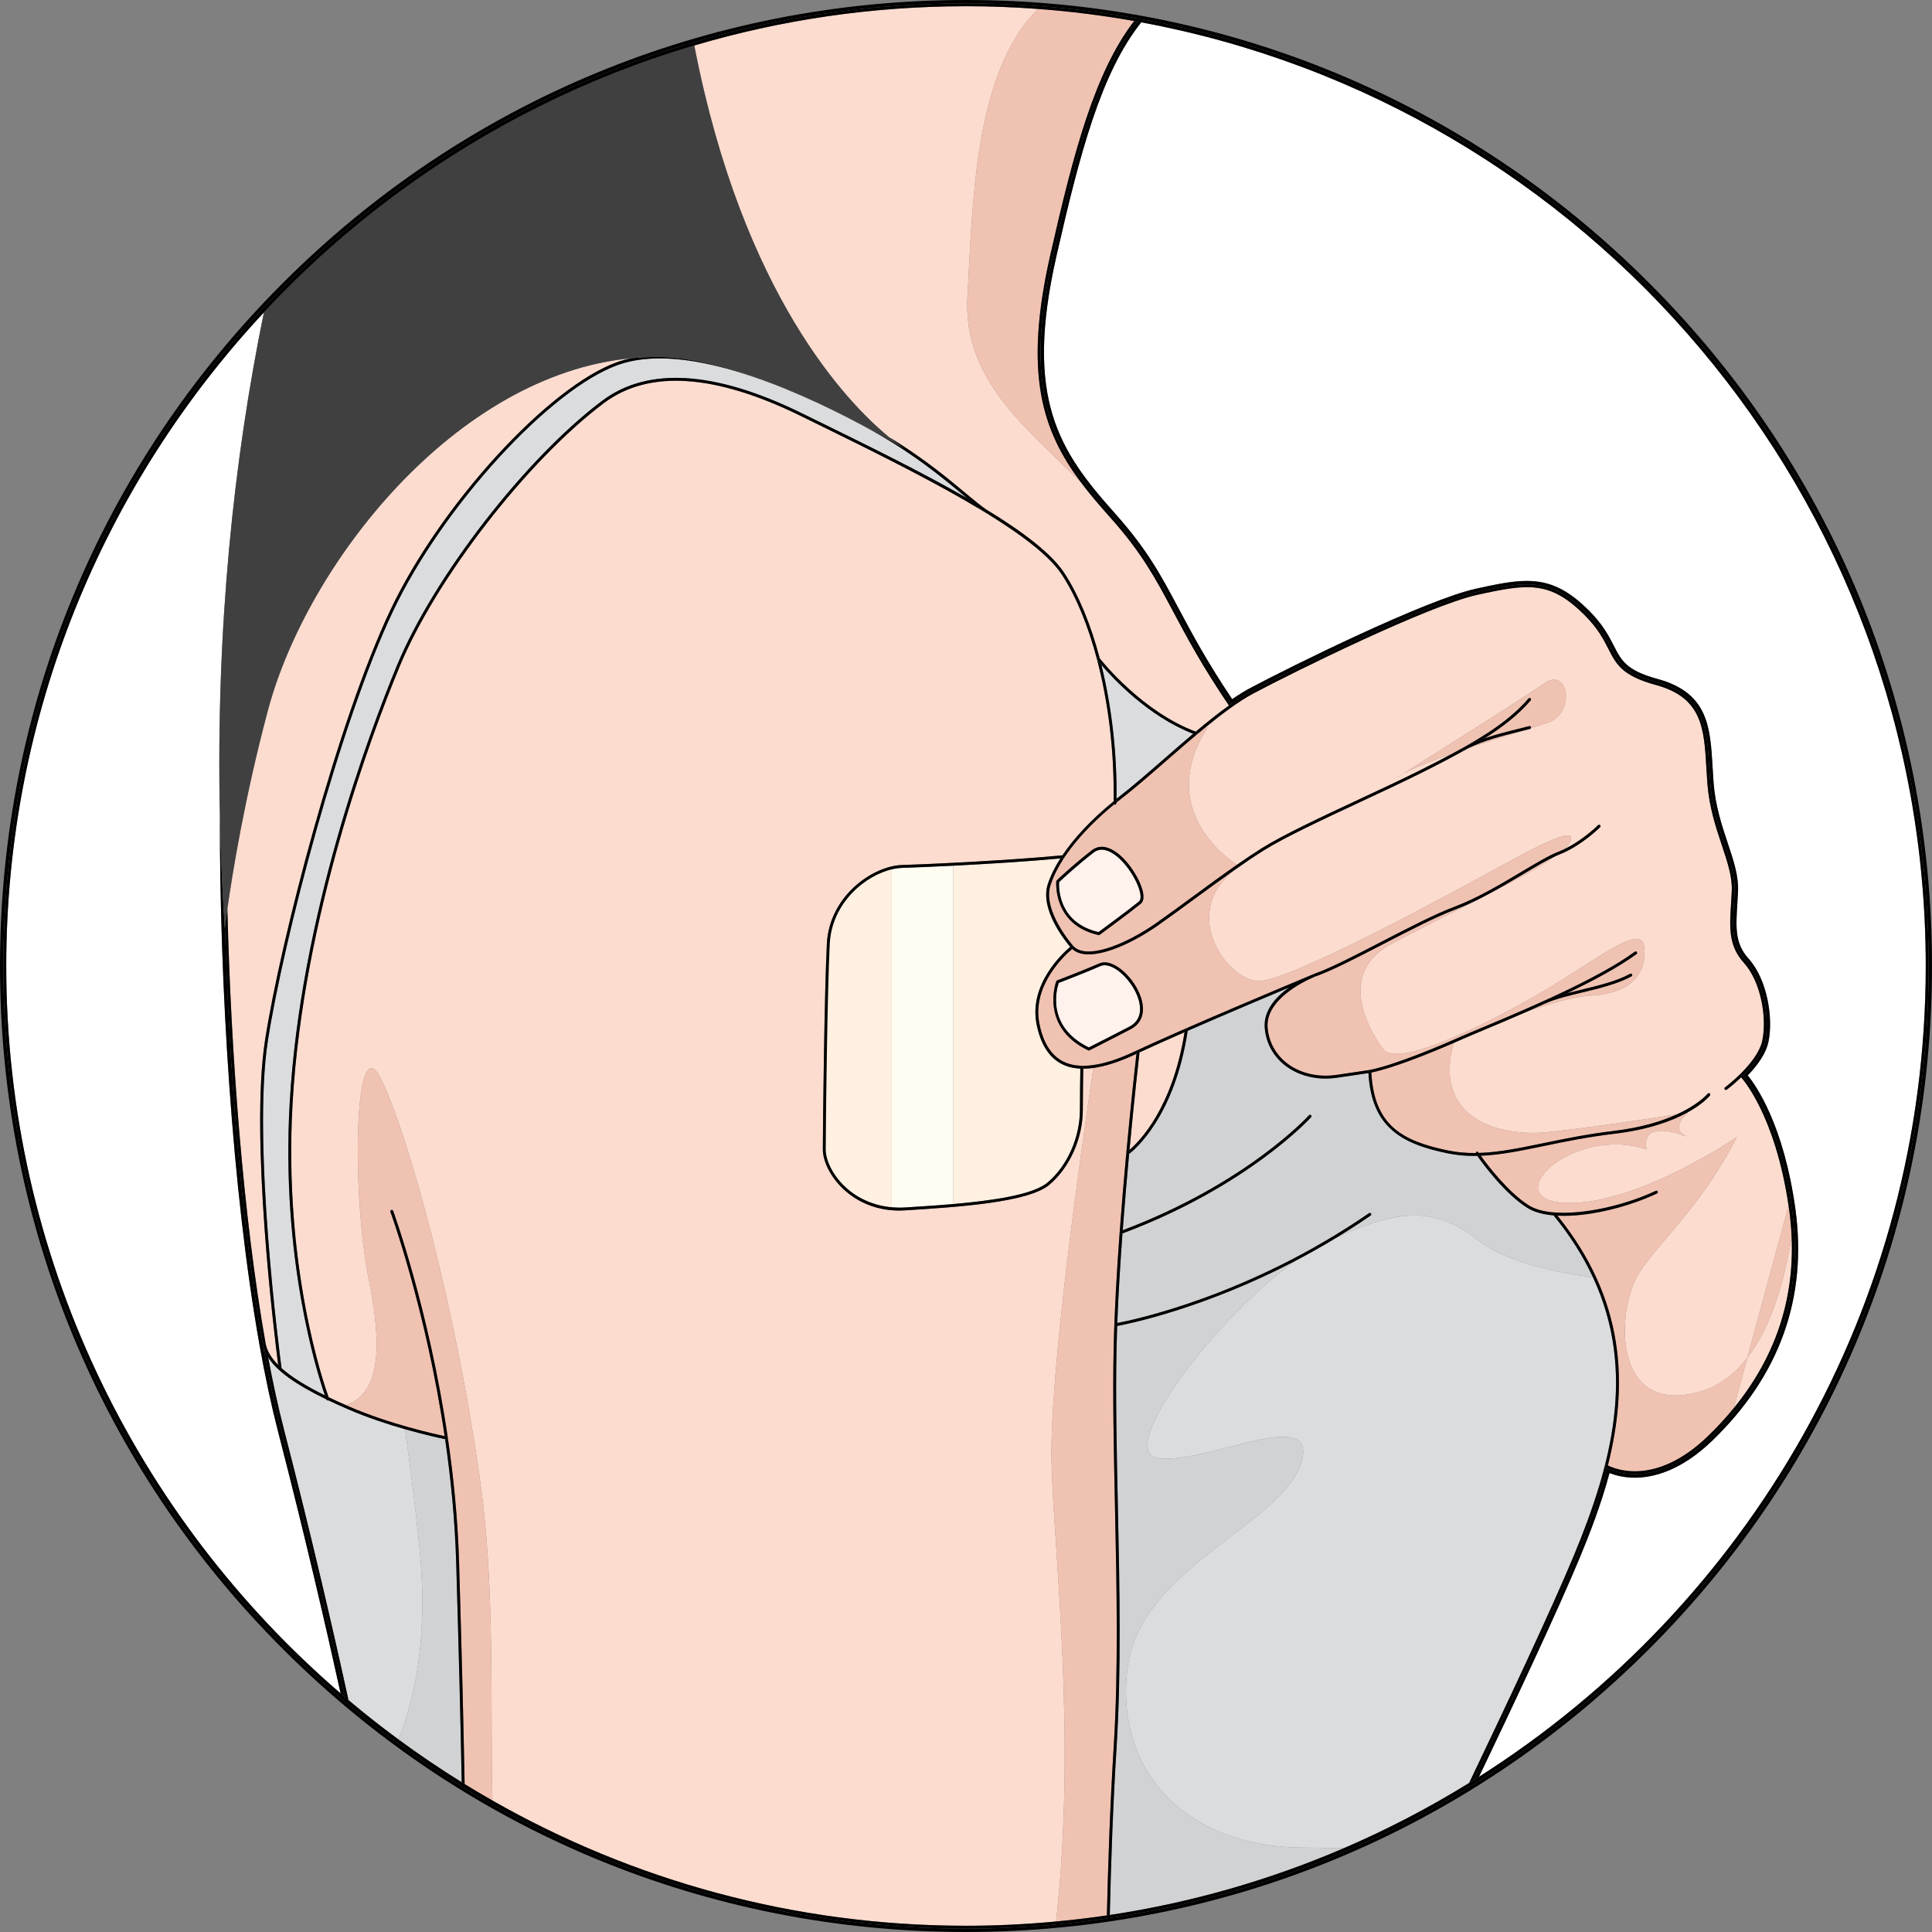<?xml version="1.0" encoding="utf-8"?>
<!-- Generator: Adobe Illustrator 16.0.0, SVG Export Plug-In . SVG Version: 6.00 Build 0)  -->
<!DOCTYPE svg PUBLIC "-//W3C//DTD SVG 1.1//EN" "http://www.w3.org/Graphics/SVG/1.1/DTD/svg11.dtd">
<svg version="1.1" id="Layer_1" xmlns="http://www.w3.org/2000/svg" xmlns:xlink="http://www.w3.org/1999/xlink" x="0px" y="0px"
	 width="502.5px" height="502.5px" viewBox="0 0 502.5 502.5" enable-background="new 0 0 502.5 502.5" xml:space="preserve">
<rect x="0" y="0" width="502.5" height="502.5" fill="#808080" stroke="none"/>
<g>
	<path d="M428.91,73.589C381.456,26.135,318.361,0,251.25,0S121.044,26.135,73.59,73.589C26.135,121.044,0,184.139,0,251.25
		s26.135,130.206,73.59,177.661c47.454,47.455,110.549,73.589,177.66,73.589s130.206-26.135,177.66-73.589
		c47.455-47.455,73.59-110.549,73.59-177.661S476.365,121.044,428.91,73.589z M428.292,428.292
		c-47.29,47.29-110.164,73.333-177.042,73.333s-129.752-26.043-177.042-73.333C26.919,381.002,0.875,318.127,0.875,251.25
		S26.919,121.498,74.208,74.208c47.29-47.29,110.164-73.333,177.042-73.333s129.752,26.043,177.042,73.333
		c47.289,47.29,73.333,110.165,73.333,177.042S475.581,381.002,428.292,428.292z"/>
	<path fill="#FFFFFF" d="M72.274,372.161c-1.698-6.56-3.309-14.099-4.788-22.408c-7.146-40.167-10.368-94.175-10.294-137.585
		c-1.051-48.593,3.539-92.261,11.445-130.915C27.089,125.855,1.625,185.63,1.625,251.25c0,75.564,33.756,143.389,86.973,189.203
		C84.812,423.238,79.282,399.29,72.274,372.161z"/>
	<path fill="#FFFFFF" d="M296.835,5.811c-10.415,13.034-15.947,33.912-22.06,60.78c-8.416,37.05,0.563,50.561,15.224,66.944
		c8.369,9.354,12,16.178,16.598,24.818c3.398,6.385,7.234,13.594,13.883,23.497c1.707-1.172,3.308-2.155,4.771-2.93
		c10.604-5.642,45.641-22.948,58.677-25.809c5.371-1.178,9.462-2.013,13.206-2.013c5.989,0,10.677,2.244,16.178,7.746
		c3.629,3.629,5.195,6.697,6.454,9.162c1.962,3.842,3.258,6.38,11.385,8.596c13.159,3.588,13.679,12.542,14.279,22.911
		c0.079,1.369,0.16,2.772,0.273,4.203c0.473,5.986,2.171,11.078,3.67,15.571c1.526,4.572,2.844,8.521,2.68,12.487
		c-0.05,1.198-0.123,2.35-0.193,3.46c-0.374,5.896-0.645,10.156,2.887,14.052c4.907,5.417,6.524,15.486,5.207,21.708
		c-0.554,2.643-2.361,5.573-5.378,8.718c2.086,2.545,9.326,12.729,12.378,34.622c3.216,23.145-4.062,43.463-21.629,60.393
		c-8.233,7.939-15.472,9.606-20.094,9.606c-2.962,0-5.233-0.659-6.606-1.205c-2.22,8.284-5.257,16.011-7.696,21.903
		c-5.675,13.688-17.052,37.88-26.249,57.101c69.784-44.311,116.197-122.274,116.197-210.882
		C500.875,129.173,412.785,27.295,296.835,5.811z"/>
	<path d="M410.927,405.031c2.439-5.892,5.477-13.619,7.696-21.903c1.373,0.546,3.645,1.205,6.606,1.205
		c4.622,0,11.86-1.667,20.094-9.606c17.567-16.929,24.845-37.248,21.629-60.393c-3.052-21.893-10.292-32.077-12.378-34.622
		c3.017-3.146,4.824-6.075,5.378-8.718c1.317-6.223-0.3-16.292-5.207-21.708c-3.531-3.896-3.261-8.156-2.887-14.052
		c0.07-1.11,0.144-2.262,0.193-3.46c0.164-3.966-1.153-7.915-2.68-12.487c-1.499-4.493-3.197-9.585-3.67-15.571
		c-0.113-1.431-0.194-2.834-0.273-4.203c-0.601-10.368-1.12-19.323-14.279-22.911c-8.127-2.216-9.423-4.754-11.385-8.596
		c-1.259-2.465-2.825-5.532-6.454-9.162c-5.501-5.501-10.188-7.746-16.178-7.746c-3.744,0-7.835,0.834-13.206,2.013
		c-13.036,2.861-48.072,20.167-58.677,25.809c-1.463,0.774-3.063,1.758-4.771,2.93c-6.648-9.903-10.484-17.111-13.883-23.497
		c-4.598-8.64-8.229-15.465-16.598-24.818c-14.66-16.383-23.64-29.894-15.224-66.944c6.112-26.868,11.645-47.746,22.06-60.78
		c-0.331-0.062-0.659-0.13-0.99-0.19c-10.327,13.188-15.843,34.042-21.921,60.776c-8.511,37.459,0.581,51.134,15.422,67.721
		c8.297,9.274,11.907,16.057,16.478,24.643c3.492,6.56,7.449,13.991,14.43,24.309c1.883-1.32,3.695-2.468,5.404-3.376
		c10.602-5.632,45.571-22.898,58.458-25.727c13.125-2.882,19.316-3.764,28.574,5.493c3.533,3.534,5.066,6.534,6.298,8.944
		c2.068,4.047,3.435,6.721,11.933,9.04c12.552,3.422,13.056,12.09,13.639,22.126c0.08,1.373,0.162,2.781,0.275,4.215
		c0.48,6.089,2.196,11.235,3.71,15.775c1.498,4.494,2.793,8.375,2.635,12.182c-0.05,1.186-0.122,2.326-0.192,3.424
		c-0.374,5.887-0.67,10.537,3.108,14.704c4.719,5.208,6.272,14.928,5.006,20.947c-0.678,3.218-3.318,6.465-5.716,8.862
		c0.096,0.099,9.232,9.895,12.697,34.781c3.181,22.839-4.007,42.903-21.361,59.635c-7.757,7.477-14.619,9.321-19.501,9.321
		c-3.707,0-6.265-1.061-7.211-1.527c-1.997,7.714-4.79,15.331-7.89,22.806c-5.793,13.973-17.534,38.904-26.826,58.304
		c0.461-0.289,0.926-0.573,1.385-0.865C393.875,442.911,405.252,418.719,410.927,405.031z"/>
	<path d="M73.117,371.939c-1.742-6.742-3.319-14.204-4.738-22.194c-0.01-0.047-0.026-0.093-0.035-0.14
		c-0.004-0.018,0.002-0.035,0.001-0.053c-5.633-31.801-8.765-71.938-9.828-108.453c-0.031,0.257-0.048,0.404-0.048,0.404
		c-0.666-9.978-1.069-19.742-1.276-29.336c-0.074,43.41,3.148,97.417,10.294,137.585c1.479,8.309,3.09,15.848,4.788,22.408
		c7.008,27.129,12.537,51.077,16.323,68.292c0.364,0.313,0.734,0.62,1.101,0.931C85.905,424.086,80.285,399.677,73.117,371.939z"/>
	<path fill="#FFF0E1" d="M247.93,313.166c10-0.905,20.729-2.403,24.517-5.57c5.139-4.297,8.446-11.732,8.446-18.942
		c0-3.722,0.081-9.281,0.104-10.722c-1.808-0.084-3.418-0.476-4.813-1.183c-3.337-1.69-5.552-5.183-6.579-10.379
		c-2.062-10.426,6.944-18.587,8.749-20.101c-1.42-1.668-7.908-9.769-5.848-16.245c0.686-2.154,1.824-4.427,3.306-6.756
		c-7.856,0.752-18.882,1.436-27.882,1.897V313.166z"/>
	<path fill="#FFF0E1" d="M215.614,245.493c-0.63,12.375-0.948,47.08-0.948,53.432c0,3.041,1.847,6.878,4.936,9.778
		c3.379,3.17,8.328,4.995,12.328,5.327v-88.001C224.93,227.56,216.158,234.792,215.614,245.493z"/>
	<path fill="#DBDCDD" d="M109.059,402.067c-1.151-11.106-2.415-21.203-3.727-30.345c-4.433-1.267-9.708-2.988-14.761-5.167
		c-1.848-0.797-3.564-1.575-5.162-2.336c-0.01,0.005-0.017,0.013-0.026,0.017c-0.044,0.017-0.09,0.025-0.135,0.025
		c-0.15,0-0.292-0.091-0.35-0.24c-0.002-0.005-0.016-0.042-0.023-0.063c-8.05-3.89-12.886-7.376-15.137-10.938
		c1.251,6.689,2.617,12.976,4.105,18.732c7.305,28.269,13,53.071,16.797,70.429c4.213,3.55,8.544,6.964,12.988,10.234
		C108.561,440.078,111.302,423.7,109.059,402.067z"/>
	<path fill="#DBDCDD" d="M224.237,110.573c-19.651-10.463-46.61-21.677-63.452-15.678c-17.732,6.315-45.638,36.838-58.546,64.038
		c-13.811,29.102-28.508,85.596-32.559,111.704c-4.12,26.551,3.109,81.941,3.544,85.208c2.535,2.278,6.255,4.611,11.286,7.094
		c-2.044-5.886-11.479-35.6-9.152-76.205c2.771-48.354,20.407-95.547,27.861-113.593c9.519-23.047,33.478-53.958,53.408-68.907
		c11.895-8.923,29.395-7.813,52.012,3.293l3.609,1.771c13.272,6.508,27.426,13.45,39.249,20.25c-0.297-0.247-0.601-0.5-0.913-0.761
		C245.069,124.184,236.735,117.229,224.237,110.573z"/>
	<path fill="#DBDCDD" d="M286.468,172.94c2.646,10.674,4.071,22.788,3.931,34.82c0.315-0.252,0.627-0.505,0.949-0.754
		c3.388-2.623,7.283-6.02,11.407-9.617c2.521-2.198,5.068-4.419,7.585-6.542C298.656,186.334,289.497,176.485,286.468,172.94z"/>
	<path fill="#DBDCDD" d="M409.426,404.405c9.592-23.132,16.308-47.618,4.904-72.165c-8.096-1.061-21.902-3.611-29.216-9.22
		c-10.114-7.757-18.317-10-37.35-1.212c-3.643,2.218-7.234,4.235-10.74,6.07c-21.086,14.895-46.743,49.331-36.081,51.305
		c11.885,2.2,42.651-14.411,37.418,1.507s-41.474,27.057-45.041,52.711c-3.566,25.655,13.481,46.699,45.041,47.138
		c3.601,0.05,7.358,0.103,11.177,0.155c11.311-4.863,22.189-10.541,32.568-16.957C391.47,444.203,403.531,418.622,409.426,404.405z"
		/>
	<path fill="#FCDCCE" d="M231.223,113.688c8.972,5.451,15.342,10.768,19.843,14.523c2.196,1.833,3.991,3.33,5.432,4.295
		c9.527,5.803,16.989,11.441,20.327,16.546c3.766,5.76,6.901,13.447,9.209,22.185c0.769,0.978,11.132,13.888,24.963,19.06
		c2.964-2.485,5.876-4.813,8.646-6.792c-7.008-10.359-10.979-17.813-14.48-24.392c-4.547-8.542-8.138-15.289-16.374-24.496
		c-2.757-3.082-5.315-6.064-7.605-9.114c-13.962-14.018-30.825-26.616-29.553-48.401c1.364-23.335,1.552-58.463,18.42-74.772
		c-6.207-0.464-12.475-0.705-18.799-0.705c-24.539,0-48.255,3.576-70.674,10.206C193.184,76.844,220.524,104.909,231.223,113.688z"
		/>
	<path fill="#FCDCCE" d="M72.36,355.027c-1.036-8.044-7.342-59.236-3.42-84.505c4.057-26.151,18.782-82.749,32.621-111.91
		c12.979-27.347,41.087-58.053,58.972-64.423c1.209-0.431,2.475-0.766,3.778-1.029c-45.811,4.27-84.409,53.359-94.615,91.539
		c-6.125,22.976-9.299,42.733-10.559,51.686c0.924,37.773,4.087,80.06,9.977,113.218C69.486,351.417,70.552,353.209,72.36,355.027z"
		/>
	<path fill="#FCDCCE" d="M308.092,268.468c-4.323,1.894-8.377,3.703-11.714,5.248c-0.18,1.57-1.345,11.833-2.604,25.36
		C296.251,296.975,304.946,288.33,308.092,268.468z"/>
	<path fill="#FCDCCE" d="M273.498,380.113c-0.488-22.923,7.272-78.073,10.886-102.355c-0.922,0.127-1.802,0.189-2.643,0.189
		c-0.023,1.443-0.11,6.993-0.11,10.707c0,7.422-3.426,15.083-8.729,19.517c-5.512,4.607-23.874,5.773-37.281,6.624l-0.247,0.016
		c-0.504,0.032-1.006,0.048-1.504,0.048c-5.535,0-10.649-1.963-14.533-5.609c-3.233-3.034-5.322-7.087-5.322-10.325
		c0-6.356,0.418-41.083,1.048-53.47c0.629-12.358,11.867-20.257,19.648-20.479c7.904-0.225,29.095-1.284,41.606-2.512
		c3.116-4.658,7.68-9.515,13.325-14.104c0.206-12.776-1.368-25.67-4.304-36.832c-0.007-0.019-0.012-0.036-0.016-0.055
		c-2.286-8.675-5.394-16.302-9.126-22.011c-7.672-11.731-39.059-27.123-64.278-39.491l-3.609-1.771
		c-22.346-10.973-39.58-12.105-51.232-3.367c-19.84,14.881-43.689,45.651-53.164,68.593c-7.439,18.011-25.042,65.11-27.807,113.35
		c-2.441,42.629,8.111,73.178,9.365,76.633c1.404,0.676,2.91,1.365,4.51,2.065c9.33-3.252,9.267-16.074,5.894-32.939
		c-4.44-22.203-3.807-65.975,3.172-52.018c6.979,13.956,19.666,59.63,26.009,105.938c3.726,27.196,2.421,58.544,3.021,81.847
		c36.366,20.718,78.41,32.571,123.174,32.571c7.898,0,15.708-0.386,23.422-1.107C280.131,451.452,273.974,402.443,273.498,380.113z"
		/>
	<path fill="#FCDCCE" d="M438.829,295.656c0.081,0.03,0.155,0.055,0.238,0.086C439.067,295.742,438.976,295.714,438.829,295.656
		c-13.045-4.881-10.546,3.259-10.546,3.259c-19.665-6.344-39.331,13.321-20.934,13.956c18.396,0.634,44.405-17.128,44.405-17.128
		c-8.882,17.128-17.763,24.741-24.74,34.256c-6.979,9.516-8.247,39.33,15.858,31.718c4.698-1.483,8.5-4.561,11.584-8.547
		l10.734-39.606c-3.499-23.674-12.107-33.11-12.34-33.357c-1.925,1.855-3.574,3.091-3.728,3.204c-0.165,0.123-0.4,0.09-0.525-0.078
		c-0.123-0.167-0.088-0.401,0.078-0.524c0.085-0.063,8.465-6.33,9.689-12.146c1.229-5.839-0.267-15.257-4.828-20.289
		c-3.99-4.402-3.686-9.191-3.3-15.255c0.069-1.093,0.142-2.228,0.19-3.408c0.152-3.669-1.121-7.49-2.596-11.914
		c-1.528-4.581-3.259-9.773-3.747-15.954c-0.113-1.439-0.195-2.852-0.275-4.23c-0.59-10.149-1.056-18.165-13.088-21.446
		c-8.818-2.405-10.322-5.349-12.403-9.422c-1.271-2.487-2.71-5.305-6.161-8.755c-8.999-9-14.707-8.183-27.883-5.291
		c-12.811,2.812-47.688,20.037-58.267,25.656c-3.839,2.04-8.348,5.426-12.936,9.198c0.656-0.247,1.023-0.385,1.023-0.385
		c-13.133,20.555,4.05,33.396,7.616,35.757c2.214-1.54,4.382-2.996,6.457-4.302c5.498-3.461,15.571-8.163,25.312-12.711
		c5.486-2.561,11.159-5.209,15.955-7.607c3.043-1.522,5.818-2.949,8.38-4.327c-5.2,1.822-9.941,3.667-12.88,5.261
		c-1.256,0.789-1.993,1.252-1.993,1.252c0.507-0.394,1.185-0.814,1.993-1.252c7.127-4.481,31.31-19.713,36.703-23.489
		c6.344-4.44,8.247,7.719,0.952,10.203c-1.087,0.37-2.61,0.856-4.423,1.426c-0.045,0.097-0.127,0.175-0.238,0.205
		c-0.679,0.181-1.426,0.368-2.2,0.561c-3.967,1.242-8.838,2.766-13.641,4.372c-0.472,0.236-0.935,0.477-1.372,0.734
		c-0.009,0.005-0.019,0.003-0.027,0.007c-3.233,1.807-6.844,3.68-10.918,5.717c-4.806,2.403-10.483,5.053-15.974,7.616
		c-9.72,4.538-19.771,9.23-25.229,12.666c-2.468,1.554-5.073,3.327-7.732,5.199c-14.128,11.461-1.399,28.686,6.581,28.686
		c8.246,0,50.114-22.836,62.802-29.816c12.688-6.978,20.935-10.784,17.763-5.708c-0.229,0.366-0.608,0.78-1.093,1.228
		c4.853-2.34,8.714-6.184,8.757-6.227c0.146-0.146,0.383-0.148,0.53-0.002c0.146,0.146,0.147,0.383,0.001,0.53
		c-0.048,0.049-4.88,4.87-10.597,7.094c-0.322,0.125-0.665,0.273-1.021,0.436c-4.144,2.908-11.281,6.743-18.903,10.655
		c-0.187,0.096-0.373,0.192-0.56,0.287c-8.428,4.317-17.362,8.701-23.424,12.008c-13.956,7.613-5.71,22.202-1.903,27.277
		s27.912-6.979,41.868-15.225c13.957-8.246,25.375-17.763,26.009-11.418c0.635,6.343-2.537,12.053-13.956,12.687
		c-4.44,0.247-10.8,2.126-16.915,4.33c-4.034,1.765-7.775,3.334-10.764,4.586c-2.236,0.937-4.073,1.707-5.334,2.265
		c-0.783,0.347-1.649,0.728-2.579,1.129c-5.48,19.449,11.543,24.478,24.174,23.214c9.98-0.998,27.018-3.564,33.838-4.615
		c5.775-2.631,8.018-5.352,8.054-5.397c0.13-0.162,0.364-0.188,0.527-0.06c0.162,0.129,0.189,0.364,0.061,0.526
		c-0.13,0.164-1.842,2.252-6.064,4.531c0.238-0.038,0.378-0.06,0.378-0.06C434.375,293.492,437.849,295.264,438.829,295.656z"/>
	<path fill="#FCDCCE" d="M454.457,353.169l-3.56,13.132c10.763-13.144,15.821-28.105,15.09-44.648
		C464.347,331.931,461.056,344.637,454.457,353.169z"/>
	<path fill="#F0C2B2" d="M454.457,353.169c6.599-8.532,9.89-21.238,11.53-31.516c-0.103-2.333-0.313-4.696-0.647-7.092
		c-0.047-0.339-0.1-0.665-0.148-0.999L454.457,353.169z"/>
	<path fill="#F0C2B2" d="M438.829,295.656c0.146,0.058,0.238,0.086,0.238,0.086C438.984,295.711,438.91,295.686,438.829,295.656z"/>
	<path fill="#F0C2B2" d="M300.877,239.982c2.992-2.106,6.118-4.4,9.427-6.829c3.794-2.784,7.669-5.627,11.409-8.228
		c-3.566-2.362-20.749-15.202-7.616-35.757c0,0-0.367,0.138-1.023,0.385c-3.307,2.718-6.654,5.635-9.825,8.401
		c-4.133,3.604-8.037,7.009-11.441,9.645c-9.595,7.429-16.369,15.686-18.586,22.654c-2.127,6.682,5.841,15.692,5.946,15.811
		C282.531,249.729,292.636,245.78,300.877,239.982z M274.727,229.225c0.008-0.089,0.049-0.172,0.113-0.234
		c0.04-0.039,4.115-3.954,9.166-7.858c0.762-0.588,1.617-0.887,2.543-0.887c4.258,0,8.803,6.137,10.316,10.379
		c0.767,2.149,0.723,3.714-0.124,4.406c-2.846,2.329-10.64,8.047-10.718,8.104c-0.064,0.048-0.143,0.073-0.222,0.073
		c-0.027,0-0.055-0.003-0.081-0.009C273.788,240.548,274.716,229.338,274.727,229.225z"/>
	<path fill="#F0C2B2" d="M385.725,267.172c10.342-4.333,29.591-12.396,39.482-19.634c0.168-0.121,0.402-0.086,0.524,0.081
		c0.122,0.167,0.086,0.402-0.081,0.524c-4.61,3.374-11.224,6.914-18.023,10.179c1.163-0.303,2.373-0.596,3.61-0.895
		c4.557-1.099,9.269-2.235,12.742-4.146c0.181-0.1,0.41-0.034,0.509,0.148c0.101,0.182,0.034,0.41-0.147,0.509
		c-3.562,1.958-8.323,3.107-12.928,4.217c-3.638,0.877-7.073,1.706-9.547,2.858c-0.006,0.003-0.013,0.002-0.02,0.004
		c-1.723,0.782-3.418,1.537-5.069,2.259c6.115-2.203,12.475-4.083,16.915-4.33c11.419-0.634,14.591-6.344,13.956-12.687
		c-0.634-6.344-12.052,3.172-26.009,11.418c-13.956,8.246-38.062,20.3-41.868,15.225s-12.053-19.665,1.903-27.277
		c6.062-3.307,14.996-7.69,23.424-12.008c-2.158,1.094-4.333,2.091-6.481,2.897c-5.084,1.907-12.175,5.576-19.031,9.124
		c-6.852,3.545-13.322,6.894-17.447,8.323c-0.047,0.02-0.26,0.108-0.633,0.264c-2.613,1.139-12.338,5.869-11.81,12.994
		c0.269,3.627,1.991,6.885,4.852,9.174c3.427,2.742,8.21,3.9,13.116,3.17l8.554-1.267c6.643-1.331,17.985-6.119,24.157-8.855
		C381.64,268.883,383.481,268.111,385.725,267.172z"/>
	<path fill="#F0C2B2" d="M359.241,244.974c6.876-3.559,13.987-7.238,19.112-9.16c5.849-2.193,11.936-5.821,17.305-9.022
		c3.875-2.31,7.221-4.305,9.652-5.25c0.537-0.209,1.063-0.447,1.58-0.696c0.484-0.447,0.863-0.861,1.093-1.228
		c3.172-5.076-5.074-1.27-17.763,5.708c-12.688,6.979-54.556,29.816-62.802,29.816c-7.98,0-20.709-17.224-6.581-28.686
		c-3.326,2.342-6.738,4.842-10.09,7.302c-3.313,2.431-6.441,4.727-9.439,6.837c-5.965,4.197-13.171,7.631-18.15,7.631
		c-1.761,0-3.237-0.436-4.288-1.413c-1.605,1.335-10.532,9.29-8.531,19.411c0.98,4.958,3.06,8.274,6.181,9.855
		c4.15,2.102,10.338,1.259,18.388-2.51c13.296-6.223,40.535-17.612,45.995-19.891c0.54-0.238,0.893-0.393,0.974-0.393
		c0.002,0,0.004,0,0.006,0s0.003-0.017,0.005-0.017C345.96,251.86,352.411,248.508,359.241,244.974z M294.067,267.703
		c-3.492,1.828-10.635,5.449-10.706,5.485c-0.054,0.027-0.111,0.041-0.17,0.041c-0.056,0-0.11-0.012-0.162-0.037
		c-12.694-6.083-8.35-17.845-8.304-17.962c0.037-0.099,0.115-0.177,0.215-0.215c0.078-0.031,7.908-3.057,10.964-4.43
		c0.427-0.192,0.898-0.29,1.401-0.29c3.584,0,8.476,5.042,9.691,9.991C297.823,263.648,296.783,266.282,294.067,267.703z"/>
	<path fill="#F0C2B2" d="M378.101,271.258c-6.317,2.733-15.541,6.464-21.424,7.706c0.728,13.66,7.887,17.79,19.981,20.271
		c2.393,0.491,4.761,0.682,7.169,0.658c0.008-0.111,0.059-0.217,0.158-0.285c0.17-0.116,0.404-0.072,0.521,0.1
		c0.005,0.007,0.048,0.07,0.114,0.165c5.212-0.153,10.646-1.271,16.957-2.576c5.294-1.095,11.295-2.336,18.099-3.143
		c7.278-0.863,12.625-2.561,16.437-4.297c-6.82,1.05-23.857,3.617-33.838,4.615C389.644,295.736,372.62,290.707,378.101,271.258z"/>
	<path fill="#F0C2B2" d="M385.658,233.332c7.622-3.913,14.76-7.748,18.903-10.655c-2.267,1.033-5.196,2.778-8.52,4.759
		C392.776,229.383,389.246,231.483,385.658,233.332z"/>
	<path fill="#F0C2B2" d="M444.199,373.553c2.438-2.351,4.666-4.77,6.698-7.252l3.56-13.132c-3.084,3.986-6.886,7.063-11.584,8.547
		c-24.105,7.612-22.837-22.202-15.858-31.718c6.978-9.515,15.858-17.128,24.74-34.256c0,0-26.009,17.762-44.405,17.128
		c-18.397-0.635,1.269-20.3,20.934-13.956c0,0-2.499-8.14,10.546-3.259c-0.98-0.392-4.454-2.164,0.238-6.257
		c0,0-0.14,0.022-0.378,0.06c-3.907,2.107-9.963,4.378-18.926,5.442c-6.771,0.803-12.756,2.041-18.035,3.132
		c-6.149,1.271-11.474,2.364-16.589,2.573c1.805,2.502,7.223,9.639,12.574,12.951c1.61,0.996,3.813,1.568,6.378,1.788
		c0.097-0.036,0.204-0.031,0.296,0.015c7.633,0.57,18.333-1.894,26.274-5.629c0.183-0.088,0.41-0.008,0.498,0.18
		c0.089,0.188,0.008,0.411-0.18,0.499c-7.223,3.399-16.696,5.82-24.243,5.82c-0.564,0-1.113-0.018-1.654-0.046
		c17.587,21.812,18.456,43.754,13.116,64.961C419.773,381.967,430.492,386.77,444.199,373.553z"/>
	<path fill="#F0C2B2" d="M397.55,181.681c0.135-0.157,0.371-0.175,0.529-0.039c0.156,0.135,0.174,0.372,0.039,0.529
		c-3.12,3.614-7.002,6.725-11.991,9.872c2.928-1.01,6.006-1.78,8.703-2.447c1.042-0.258,2.022-0.5,2.907-0.736
		c0.204-0.056,0.405,0.066,0.459,0.266c0.023,0.089,0.009,0.177-0.027,0.254c1.813-0.57,3.336-1.056,4.423-1.426
		c7.295-2.484,5.392-14.644-0.952-10.203c-5.394,3.776-29.576,19.008-36.703,23.489c2.938-1.594,7.68-3.439,12.88-5.261
		C386.811,191.138,393.01,186.939,397.55,181.681z"/>
	<path fill="#F0C2B2" d="M364.937,201.239c-0.809,0.438-1.486,0.858-1.993,1.252C362.943,202.491,363.681,202.028,364.937,201.239z"
		/>
	<path fill="#F0C2B2" d="M382.09,194.517c4.803-1.606,9.674-3.13,13.641-4.372c-0.24,0.06-0.472,0.118-0.72,0.179
		C390.943,191.33,385.997,192.561,382.09,194.517z"/>
	<path fill="#F0C2B2" d="M125.056,386.457c-6.343-46.308-19.03-91.982-26.009-105.938c-6.979-13.957-7.612,29.814-3.172,52.018
		c3.373,16.865,3.437,29.687-5.894,32.939c0.299,0.131,0.581,0.26,0.887,0.392c10.604,4.574,22.198,7.121,24.782,7.657
		c-4.924-33.133-13.982-58.004-14.102-58.329c-0.072-0.194,0.027-0.41,0.222-0.482c0.197-0.07,0.41,0.028,0.481,0.222
		c0.12,0.327,9.288,25.49,14.209,58.939c0.017,0.047,0.024,0.096,0.021,0.148c1.493,10.185,2.592,21.133,2.921,32.381
		c0.724,24.722,1.142,41.582,1.442,57.617c2.385,1.466,4.795,2.895,7.23,4.283C127.477,445.001,128.781,413.653,125.056,386.457z"/>
	<path fill="#F0C2B2" d="M289.663,454.443c1.246-19.976,0.78-41.787,0.331-62.88c-0.313-14.693-0.61-28.57-0.332-41.299
		c0.199-9.131,0.802-19.556,1.553-29.718c0-0.016,0.002-0.031,0.004-0.047c0.531-7.186,1.137-14.237,1.726-20.608
		c0.002-0.019,0.001-0.036,0.005-0.054c1.202-12.988,2.334-23.126,2.633-25.751c-0.115,0.054-0.243,0.112-0.356,0.165
		c-4.073,1.906-7.693,3.074-10.842,3.508c-3.613,24.282-11.374,79.432-10.886,102.355c0.476,22.33,6.633,71.338,1.174,119.654
		c4.442-0.415,8.852-0.943,13.225-1.589C288.182,485.581,288.704,469.809,289.663,454.443z"/>
	<path fill="#F0C2B2" d="M251.629,77.103c-1.272,21.785,15.591,34.383,29.553,48.401c-10.167-13.54-15-28.415-7.988-59.273
		c6.05-26.615,11.55-47.448,21.797-60.764c-8.185-1.453-16.505-2.505-24.941-3.136C253.181,18.639,252.993,53.768,251.629,77.103z"
		/>
	<path fill="#D0D2D3" d="M118.653,406.425c-0.326-11.151-1.411-22.006-2.887-32.112c-1.06-0.216-5.142-1.079-10.435-2.591
		c1.312,9.142,2.575,19.239,3.727,30.345c2.243,21.633-0.498,38.011-5.43,50.347c5.329,3.921,10.819,7.635,16.458,11.132
		C119.787,447.658,119.37,430.893,118.653,406.425z"/>
	<path fill="#D0D2D3" d="M338.361,480.539c-31.56-0.439-48.607-21.483-45.041-47.138c3.567-25.655,39.808-36.793,45.041-52.711
		s-25.533,0.693-37.418-1.507c-10.662-1.974,14.995-36.41,36.081-51.305c-24.034,12.577-43.872,16.521-46.453,16.996
		c-0.066,1.842-0.121,3.649-0.159,5.407c-0.277,12.712,0.019,26.583,0.331,41.267c0.451,21.108,0.916,42.936-0.332,62.943
		c-0.955,15.305-1.477,31.013-1.762,43.583c21.29-3.212,41.704-9.128,60.889-17.378C345.72,480.642,341.962,480.589,338.361,480.539
		z"/>
	<path fill="#D0D2D3" d="M384.23,300.628c-0.265,0.005-0.531,0.021-0.796,0.021c-2.319,0-4.608-0.203-6.927-0.679
		c-12.115-2.485-19.798-6.86-20.579-20.87l-8.155,1.208c-5.114,0.756-10.106-0.455-13.694-3.327
		c-3.024-2.42-4.847-5.867-5.131-9.704c-0.335-4.52,2.983-8.056,6.344-10.446c-6.633,2.789-17.019,7.186-26.381,11.279
		c-3.411,22.371-13.843,30.954-15.234,32.007c-0.568,6.155-1.151,12.939-1.667,19.861c32.301-12.178,48.293-29.727,48.451-29.904
		c0.14-0.153,0.376-0.166,0.529-0.029c0.154,0.138,0.167,0.375,0.029,0.529c-0.16,0.179-16.364,17.979-49.071,30.231
		c-0.579,7.857-1.067,15.863-1.35,23.3c4.016-0.756,34.152-6.987,65.471-28.565c0.172-0.118,0.404-0.075,0.521,0.096
		c0.118,0.171,0.075,0.404-0.096,0.521c-2.928,2.017-5.844,3.893-8.73,5.651c19.032-8.788,27.235-6.545,37.35,1.212
		c7.313,5.609,21.12,8.159,29.216,9.22c-2.497-5.376-5.857-10.755-10.254-16.124c-2.687-0.234-5.018-0.847-6.757-1.923
		C391.438,310.554,385.68,302.688,384.23,300.628z"/>
	<path fill="#FFF1EB" d="M285.718,242.431c1.061-0.779,7.927-5.833,10.549-7.979c0.565-0.463,0.525-1.799-0.107-3.574
		c-1.473-4.126-5.841-9.881-9.61-9.881c-0.756,0-1.457,0.246-2.084,0.73c-4.573,3.535-8.341,7.077-9.002,7.706
		C275.381,230.729,275.175,239.991,285.718,242.431z"/>
	<path d="M285.802,243.209c0.079,0,0.157-0.025,0.222-0.073c0.078-0.057,7.872-5.775,10.718-8.104
		c0.847-0.692,0.891-2.257,0.124-4.406c-1.514-4.242-6.059-10.379-10.316-10.379c-0.926,0-1.781,0.298-2.543,0.887
		c-5.051,3.904-9.126,7.819-9.166,7.858c-0.064,0.062-0.105,0.146-0.113,0.234c-0.011,0.113-0.938,11.323,10.994,13.975
		C285.747,243.206,285.774,243.209,285.802,243.209z M275.463,229.433c0.661-0.629,4.429-4.171,9.002-7.706
		c0.627-0.485,1.328-0.73,2.084-0.73c3.77,0,8.138,5.755,9.61,9.881c0.633,1.775,0.673,3.111,0.107,3.574
		c-2.622,2.146-9.488,7.2-10.549,7.979C275.175,239.991,275.381,230.729,275.463,229.433z"/>
	<path fill="#FFF1EB" d="M293.72,267.039c3.05-1.596,3.069-4.457,2.549-6.575c-1.125-4.578-5.732-9.419-8.963-9.419
		c-0.396,0-0.765,0.075-1.095,0.223c-2.829,1.272-9.705,3.944-10.841,4.384c-0.486,1.408-3.418,11.29,7.817,16.783
		C284.283,271.879,290.529,268.708,293.72,267.039z"/>
	<path d="M287.306,250.294c-0.503,0-0.975,0.097-1.401,0.29c-3.056,1.373-10.886,4.399-10.964,4.43
		c-0.1,0.038-0.178,0.116-0.215,0.215c-0.046,0.118-4.391,11.879,8.304,17.962c0.052,0.024,0.106,0.037,0.162,0.037
		c0.059,0,0.116-0.014,0.17-0.041c0.071-0.036,7.214-3.657,10.706-5.485c2.716-1.421,3.756-4.055,2.93-7.418
		C295.781,255.336,290.89,250.294,287.306,250.294z M275.37,255.652c1.136-0.44,8.012-3.112,10.841-4.384
		c0.33-0.148,0.698-0.223,1.095-0.223c3.23,0,7.838,4.842,8.963,9.419c0.521,2.119,0.501,4.979-2.549,6.575
		c-3.19,1.669-9.437,4.84-10.532,5.396C271.952,266.941,274.884,257.06,275.37,255.652z"/>
	<path fill="#FFFDF2" d="M234.559,225.726c-0.771,0.022-1.629,0.127-2.629,0.303v88.001c1,0.069,2.184,0.097,3.199,0.033
		l0.369-0.016c3.836-0.244,8.432-0.513,12.432-0.88v-88C241.93,225.444,237.488,225.642,234.559,225.726z"/>
	<path d="M68.644,349.168c0.202-0.038,0.399,0.097,0.437,0.3c0.009,0.045,0.025,0.089,0.034,0.134
		c-5.89-33.158-9.053-75.445-9.977-113.218c-0.339,2.404-0.538,4.015-0.621,4.715c1.063,36.516,4.195,76.652,9.828,108.453
		C68.337,349.37,68.458,349.203,68.644,349.168z"/>
	<path d="M410.119,404.692c3.1-7.475,5.893-15.091,7.89-22.806c-0.254-0.125-0.398-0.21-0.41-0.217
		c-0.176-0.109-0.23-0.34-0.121-0.516c0.107-0.174,0.337-0.231,0.516-0.122c0.009,0.005,0.082,0.048,0.206,0.112
		c5.34-21.207,4.471-43.149-13.116-64.961c-0.34-0.017-0.678-0.038-1.007-0.066c4.396,5.369,7.757,10.748,10.254,16.124
		c11.403,24.547,4.688,49.033-4.904,72.165c-5.895,14.217-17.956,39.797-27.319,59.333c0.397-0.245,0.792-0.494,1.187-0.741
		C392.585,443.597,404.326,418.666,410.119,404.692z"/>
	<path d="M73.844,371.752c-1.488-5.757-2.854-12.043-4.105-18.732c-0.682-1.08-1.135-2.167-1.359-3.274
		c1.419,7.99,2.996,15.452,4.738,22.194c7.168,27.737,12.788,52.146,16.581,69.444c0.313,0.267,0.628,0.532,0.942,0.797
		C86.844,424.823,81.148,400.021,73.844,371.752z"/>
	<path d="M404.092,315.344c0.096,0.008,0.199,0.008,0.296,0.015C404.296,315.313,404.188,315.309,404.092,315.344z"/>
	<path d="M273.193,66.23c-7.012,30.859-2.179,45.734,7.988,59.273c2.29,3.05,4.849,6.032,7.605,9.114
		c8.236,9.207,11.827,15.954,16.374,24.496c3.502,6.58,7.473,14.033,14.48,24.392c0.204-0.146,0.409-0.294,0.611-0.436
		c-6.98-10.318-10.938-17.749-14.43-24.309c-4.57-8.586-8.181-15.369-16.478-24.643c-14.841-16.587-23.933-30.262-15.422-67.721
		c6.078-26.734,11.594-47.587,21.921-60.776c-0.285-0.052-0.569-0.104-0.854-0.154C284.743,18.782,279.243,39.615,273.193,66.23z"/>
	<path d="M383.985,299.608c-0.1,0.067-0.15,0.174-0.158,0.285c0.264-0.002,0.528-0.012,0.793-0.02
		c-0.066-0.095-0.109-0.158-0.114-0.165C384.39,299.537,384.155,299.492,383.985,299.608z"/>
	<path d="M430.98,310.409c0.188-0.088,0.269-0.312,0.18-0.499c-0.088-0.188-0.315-0.268-0.498-0.18
		c-7.941,3.736-18.642,6.199-26.274,5.629c-0.097-0.007-0.2-0.007-0.296-0.015c-2.565-0.22-4.768-0.792-6.378-1.788
		c-5.352-3.312-10.77-10.449-12.574-12.951c-0.304,0.012-0.606,0.017-0.909,0.023c1.449,2.06,7.208,9.926,13.089,13.566
		c1.739,1.076,4.07,1.689,6.757,1.923c0.329,0.029,0.667,0.049,1.007,0.066c0.541,0.028,1.09,0.046,1.654,0.046
		C414.284,316.229,423.758,313.808,430.98,310.409z"/>
	<path d="M452.852,280.206c0.232,0.248,8.841,9.684,12.34,33.357c0.049,0.333,0.102,0.659,0.148,0.999
		c0.334,2.396,0.545,4.758,0.647,7.092c0.731,16.543-4.327,31.504-15.09,44.648c-2.032,2.482-4.26,4.901-6.698,7.252
		c-13.707,13.216-24.426,8.414-26,7.591c-0.124-0.064-0.197-0.107-0.206-0.112c-0.179-0.11-0.408-0.052-0.516,0.122
		c-0.109,0.176-0.055,0.407,0.121,0.516c0.012,0.007,0.156,0.092,0.41,0.217c0.946,0.467,3.504,1.527,7.211,1.527
		c4.882,0,11.744-1.844,19.501-9.321c17.354-16.732,24.542-36.796,21.361-59.635c-3.465-24.886-12.602-34.682-12.697-34.781
		C453.206,279.856,453.027,280.037,452.852,280.206z"/>
	<path d="M319.642,183.505c-2.77,1.979-5.682,4.307-8.646,6.792c0.067,0.025,0.134,0.053,0.201,0.078
		c0.195,0.071,0.295,0.287,0.223,0.481c-0.056,0.152-0.199,0.246-0.352,0.246c-0.043,0-0.087-0.007-0.129-0.023
		c-0.201-0.074-0.399-0.156-0.6-0.233c-2.517,2.123-5.064,4.344-7.585,6.542c-4.124,3.597-8.02,6.995-11.407,9.617
		c-0.322,0.25-0.634,0.502-0.949,0.754c-0.003,0.261-0.003,0.71-0.008,0.972c-0.004,0.205-0.171,0.556-0.375,0.556
		c-0.002,0-0.004,0-0.007,0c-0.207,0-0.372-0.361-0.368-0.568c0.001-0.057,0.001-0.208,0.002-0.266
		c-5.646,4.59-10.209,9.4-13.325,14.058c0.053-0.005,0.108-0.034,0.161-0.039c0.216-0.03,0.391,0.119,0.41,0.324
		c0.021,0.207-0.13,0.384-0.336,0.404c-0.25,0.025-0.509,0.046-0.766,0.071c-1.481,2.33-2.596,4.601-3.281,6.755
		c-2.061,6.476,4.427,14.576,5.847,16.244c-1.805,1.514-10.812,9.675-8.75,20.101c1.027,5.196,3.241,8.688,6.578,10.378
		c1.396,0.708,3.003,1.099,4.811,1.183c0.004-0.217,0.006-0.307,0.006-0.316c0.004-0.205,0.171-0.329,0.375-0.329
		c0.002,0,0.004,0,0.007,0c0.207,0,0.372,0.135,0.368,0.342c0,0.009-0.002,0.119-0.006,0.338c0.841,0,1.721-0.072,2.643-0.199
		c3.148-0.434,6.769-1.606,10.842-3.513c0.113-0.053,0.241-0.114,0.356-0.167c0.046-0.405,0.072-0.637,0.076-0.667
		c0.023-0.205,0.203-0.35,0.415-0.33c0.206,0.024,0.354,0.21,0.329,0.416c-0.002,0.016-0.011,0.09-0.024,0.21
		c3.337-1.545,7.391-3.354,11.714-5.248c0.036-0.228,0.077-0.448,0.111-0.679c0.03-0.205,0.213-0.348,0.427-0.315
		c0.205,0.031,0.346,0.222,0.315,0.427c-0.011,0.071-0.023,0.138-0.034,0.209c9.362-4.093,19.748-8.49,26.381-11.279
		c-3.36,2.391-6.679,5.927-6.344,10.446c0.284,3.837,2.106,7.284,5.131,9.704c3.588,2.873,8.58,4.083,13.694,3.327l8.155-1.208
		c0.781,14.01,8.464,18.385,20.579,20.87c2.318,0.476,4.607,0.679,6.927,0.679c0.265,0,0.531-0.015,0.796-0.021
		c0.303-0.006,0.605-0.011,0.909-0.023c5.115-0.208,10.439-1.301,16.589-2.573c5.279-1.092,11.264-2.329,18.035-3.132
		c8.963-1.063,15.019-3.334,18.926-5.442c4.223-2.279,5.935-4.367,6.064-4.531c0.129-0.162,0.102-0.397-0.061-0.526
		c-0.163-0.128-0.397-0.102-0.527,0.06c-0.036,0.045-2.278,2.766-8.054,5.397c-3.812,1.736-9.158,3.434-16.437,4.297
		c-6.804,0.807-12.805,2.048-18.099,3.143c-6.312,1.305-11.745,2.423-16.957,2.576c-0.265,0.008-0.529,0.017-0.793,0.02
		c-2.408,0.024-4.776-0.167-7.169-0.658c-12.095-2.481-19.254-6.611-19.981-20.271c-0.105,0.022-0.219,0.051-0.321,0.071
		c-0.024,0.005-0.049,0.007-0.073,0.007c-0.176,0-0.332-0.123-0.368-0.301c-0.04-0.203,0.092-0.401,0.295-0.441
		c0.003,0,0.006-0.001,0.009-0.002l-8.554,1.267c-4.906,0.729-9.689-0.428-13.116-3.17c-2.86-2.289-4.583-5.547-4.852-9.174
		c-0.528-7.125,9.196-11.855,11.81-12.994c0.373-0.156,0.586-0.245,0.633-0.264c-0.002,0.001-0.004,0.002-0.006,0.002
		c-0.041,0.014-0.082,0.021-0.123,0.021c-0.155,0-0.301-0.083-0.354-0.239c-0.066-0.193,0.035-0.46,0.227-0.46
		c-0.002,0-0.004,0-0.006,0c-0.081,0-0.434,0.154-0.974,0.393c-5.46,2.278-32.699,13.674-45.995,19.897
		c-8.05,3.769-14.237,4.608-18.388,2.506c-3.121-1.581-5.2-4.899-6.181-9.857c-2.001-10.121,6.926-18.076,8.531-19.411
		c-0.087-0.081-0.176-0.158-0.257-0.246c-0.14-0.153-0.13-0.39,0.022-0.53c0.153-0.139,0.391-0.129,0.53,0.023
		c0,0,0.001,0.001,0.001,0.001c-0.105-0.119-8.073-9.128-5.946-15.811c2.217-6.968,8.991-15.225,18.586-22.654
		c3.404-2.636,7.309-6.04,11.441-9.645c3.171-2.766,6.519-5.683,9.825-8.401c4.588-3.772,9.097-7.158,12.936-9.198
		c10.578-5.62,45.456-22.845,58.267-25.656c13.176-2.893,18.884-3.709,27.883,5.291c3.451,3.45,4.891,6.268,6.161,8.755
		c2.081,4.073,3.585,7.017,12.403,9.422c12.032,3.281,12.498,11.297,13.088,21.446c0.08,1.378,0.162,2.791,0.275,4.23
		c0.488,6.181,2.219,11.373,3.747,15.954c1.475,4.424,2.748,8.245,2.596,11.914c-0.049,1.18-0.121,2.314-0.19,3.408
		c-0.386,6.064-0.69,10.854,3.3,15.255c4.562,5.032,6.058,14.45,4.828,20.289c-1.225,5.816-9.604,12.083-9.689,12.146
		c-0.166,0.123-0.201,0.358-0.078,0.524c0.125,0.168,0.36,0.201,0.525,0.078c0.153-0.113,1.803-1.349,3.728-3.204
		c0.176-0.169,0.354-0.349,0.533-0.528c2.397-2.396,5.038-5.644,5.716-8.862c1.267-6.02-0.287-15.74-5.006-20.947
		c-3.778-4.167-3.482-8.817-3.108-14.704c0.07-1.098,0.143-2.238,0.192-3.424c0.158-3.807-1.137-7.688-2.635-12.182
		c-1.514-4.54-3.229-9.686-3.71-15.775c-0.113-1.434-0.195-2.842-0.275-4.215c-0.583-10.036-1.087-18.704-13.639-22.126
		c-8.498-2.318-9.864-4.992-11.933-9.04c-1.231-2.41-2.765-5.41-6.298-8.944c-9.258-9.257-15.449-8.375-28.574-5.493
		c-12.887,2.828-47.856,20.094-58.458,25.727c-1.709,0.908-3.521,2.057-5.404,3.376C320.051,183.21,319.846,183.359,319.642,183.505
		z"/>
	<path d="M301.309,240.595c2.998-2.11,6.127-4.406,9.439-6.837c3.352-2.46,6.764-4.96,10.09-7.302
		c2.659-1.872,5.265-3.645,7.732-5.199c5.458-3.436,15.509-8.128,25.229-12.666c5.49-2.563,11.168-5.213,15.974-7.616
		c4.074-2.037,7.685-3.91,10.918-5.717c-0.052,0.026-0.107,0.044-0.163,0.044c-0.128,0-0.253-0.066-0.323-0.185
		c-0.104-0.178-0.046-0.408,0.133-0.514c1.723-1.016,3.72-1.847,5.79-2.562c4.989-3.147,8.871-6.258,11.991-9.872
		c0.135-0.157,0.117-0.394-0.039-0.529c-0.158-0.137-0.395-0.119-0.529,0.039c-4.54,5.259-10.739,9.458-19.733,14.297
		c-2.562,1.378-5.337,2.805-8.38,4.327c-4.796,2.398-10.469,5.047-15.955,7.607c-9.74,4.548-19.813,9.25-25.312,12.711
		c-2.075,1.307-4.243,2.762-6.457,4.302c-3.74,2.601-7.615,5.444-11.409,8.228c-3.309,2.429-6.435,4.723-9.427,6.829
		c-8.241,5.798-18.346,9.747-21.71,6.081c0,0-0.001,0-0.001-0.001c-0.14-0.152-0.377-0.162-0.53-0.023
		c-0.152,0.14-0.162,0.377-0.022,0.53c0.081,0.088,0.17,0.165,0.257,0.246c1.051,0.977,2.527,1.413,4.288,1.413
		C288.138,248.227,295.344,244.792,301.309,240.595z"/>
	<path d="M398.196,189.125c-0.054-0.199-0.255-0.322-0.459-0.266c-0.885,0.236-1.865,0.479-2.907,0.736
		c-2.697,0.667-5.775,1.437-8.703,2.447c-2.07,0.714-4.067,1.545-5.79,2.562c-0.179,0.105-0.237,0.335-0.133,0.514
		c0.07,0.119,0.195,0.185,0.323,0.185c0.056,0,0.111-0.019,0.163-0.044c0.009-0.004,0.019-0.002,0.027-0.007
		c0.438-0.258,0.9-0.499,1.372-0.734c3.907-1.956,8.854-3.187,12.921-4.193c0.248-0.062,0.479-0.12,0.72-0.179
		c0.774-0.192,1.521-0.38,2.2-0.561c0.111-0.029,0.193-0.108,0.238-0.205C398.205,189.302,398.22,189.214,398.196,189.125z"/>
	<path d="M378.617,236.516c2.148-0.806,4.323-1.803,6.481-2.897c0.187-0.095,0.373-0.191,0.56-0.287
		c3.588-1.849,7.118-3.949,10.384-5.896c3.323-1.981,6.253-3.726,8.52-4.759c0.355-0.162,0.698-0.311,1.021-0.436
		c5.717-2.224,10.549-7.045,10.597-7.094c0.146-0.147,0.146-0.384-0.001-0.53c-0.147-0.146-0.385-0.145-0.53,0.002
		c-0.043,0.043-3.904,3.887-8.757,6.227c-0.518,0.25-1.043,0.487-1.58,0.696c-2.432,0.945-5.777,2.94-9.652,5.25
		c-5.369,3.201-11.456,6.829-17.305,9.022c-5.125,1.922-12.236,5.602-19.112,9.16c-6.83,3.534-13.281,6.872-17.354,8.282
		c-0.002,0-0.003,0.002-0.005,0.003c-0.191,0.07-0.293,0.28-0.227,0.474c0.054,0.155,0.199,0.252,0.354,0.252
		c0.041,0,0.082-0.006,0.123-0.021c0.002,0,0.004-0.001,0.006-0.002c4.125-1.429,10.596-4.777,17.447-8.323
		C366.442,242.092,373.533,238.423,378.617,236.516z"/>
	<path d="M380.68,270.129c1.261-0.559,3.098-1.328,5.334-2.265c2.988-1.252,6.729-2.821,10.764-4.586
		c1.651-0.722,3.347-1.477,5.069-2.259c-0.045,0.018-0.092,0.031-0.139,0.031c-0.141,0-0.276-0.08-0.34-0.217
		c-0.088-0.188-0.006-0.411,0.182-0.498c1.687-0.785,3.785-1.417,6.077-2.013c6.8-3.265,13.413-6.805,18.023-10.179
		c0.167-0.123,0.203-0.357,0.081-0.524c-0.122-0.167-0.356-0.202-0.524-0.081c-9.892,7.237-29.141,15.301-39.482,19.634
		c-2.243,0.939-4.085,1.711-5.35,2.271c-6.172,2.736-17.515,7.524-24.157,8.855c-0.003,0-0.006,0.001-0.009,0.002
		c-0.203,0.041-0.335,0.238-0.295,0.441c0.036,0.178,0.192,0.301,0.368,0.301c0.024,0,0.049-0.002,0.073-0.007
		c0.103-0.021,0.216-0.049,0.321-0.071c5.883-1.242,15.106-4.973,21.424-7.706C379.03,270.856,379.896,270.476,380.68,270.129z"/>
	<path d="M411.413,258.157c4.604-1.11,9.366-2.259,12.928-4.217c0.182-0.1,0.248-0.328,0.147-0.509
		c-0.099-0.182-0.328-0.248-0.509-0.148c-3.474,1.91-8.186,3.046-12.742,4.146c-1.237,0.298-2.447,0.592-3.61,0.895
		c-2.292,0.596-4.391,1.228-6.077,2.013c-0.188,0.087-0.27,0.311-0.182,0.498c0.063,0.137,0.199,0.217,0.34,0.217
		c0.047,0,0.094-0.013,0.139-0.031c0.007-0.002,0.014-0.001,0.02-0.004C404.34,259.862,407.775,259.034,411.413,258.157z"/>
	<path d="M84.898,364.021c0.058,0.149,0.199,0.24,0.35,0.24c0.045,0,0.091-0.008,0.135-0.025c0.01-0.004,0.017-0.012,0.026-0.017
		c-0.185-0.088-0.354-0.174-0.534-0.262C84.883,363.979,84.896,364.015,84.898,364.021z"/>
	<path d="M285.46,171.108c0.164-0.125,0.399-0.095,0.526,0.069c0.004,0.004,0.021,0.026,0.047,0.06
		c-2.308-8.738-5.443-16.425-9.209-22.185c-3.338-5.105-10.8-10.743-20.327-16.546c0.226,0.151,0.444,0.292,0.652,0.416
		c0.178,0.106,0.235,0.336,0.13,0.514c-0.106,0.179-0.336,0.235-0.515,0.13c-1.395-0.832-3.128-2.238-5.267-4.019
		c-11.823-6.8-25.977-13.742-39.249-20.25l-3.609-1.771c-22.617-11.107-40.117-12.216-52.012-3.293
		c-19.931,14.948-43.89,45.86-53.408,68.907c-7.454,18.046-25.091,65.239-27.861,113.593c-2.326,40.605,7.108,70.319,9.152,76.205
		c0.317,0.157,0.634,0.313,0.961,0.471c-1.254-3.455-11.807-34.003-9.365-76.633c2.765-48.24,20.367-95.339,27.807-113.35
		c9.475-22.942,33.324-53.712,53.164-68.593c11.652-8.738,28.887-7.606,51.232,3.367l3.609,1.771
		c25.22,12.368,56.606,27.759,64.278,39.491c3.732,5.709,6.84,13.336,9.126,22.011C285.3,171.339,285.345,171.197,285.46,171.108z"
		/>
	<path d="M290.009,209.287c0.003,0,0.005,0,0.007,0c0.204,0,0.371-0.351,0.375-0.556c0.005-0.262,0.005-0.617,0.008-0.878
		c0.141-12.032-1.284-24.192-3.931-34.867c-0.682-0.798-1.058-1.304-1.077-1.329c-0.025-0.033-0.039-0.082-0.052-0.118
		c2.936,11.162,4.51,24.05,4.304,36.826c-0.001,0.057-0.001,0.299-0.002,0.356C289.637,208.929,289.802,209.287,290.009,209.287z"/>
	<path d="M116.461,373.875c-4.921-33.449-14.089-58.613-14.209-58.939c-0.071-0.194-0.284-0.292-0.481-0.222
		c-0.194,0.072-0.294,0.288-0.222,0.482c0.119,0.324,9.178,25.196,14.102,58.329c0.329,0.068,0.521,0.106,0.535,0.109
		C116.319,373.658,116.417,373.755,116.461,373.875z"/>
	<path d="M119.403,406.404c-0.329-11.248-1.428-22.197-2.921-32.381c-0.001,0.017,0.003,0.032,0,0.049
		c-0.034,0.18-0.191,0.304-0.368,0.304c-0.023,0-0.047-0.002-0.071-0.007c-0.011-0.002-0.111-0.022-0.276-0.055
		c1.476,10.105,2.561,20.961,2.887,32.112c0.717,24.467,1.134,41.233,1.434,57.121c0.254,0.158,0.505,0.318,0.759,0.475
		C120.545,447.985,120.127,431.125,119.403,406.404z"/>
	<path d="M293.773,299.076c1.26-13.527,2.425-23.79,2.604-25.36c0.014-0.12,0.022-0.195,0.024-0.21
		c0.024-0.206-0.123-0.392-0.329-0.416c-0.212-0.02-0.392,0.125-0.415,0.329c-0.004,0.03-0.03,0.261-0.076,0.667
		c-0.299,2.625-1.431,12.764-2.633,25.751c0.021-0.089,0.071-0.171,0.152-0.227C293.117,299.598,293.363,299.423,293.773,299.076z"
		/>
	<path d="M291.456,320.19c0.188-0.07,0.367-0.143,0.554-0.212c0.516-6.922,1.099-13.707,1.667-19.861
		c-0.093,0.07-0.146,0.107-0.153,0.112c-0.064,0.044-0.138,0.065-0.211,0.065c-0.119,0-0.237-0.057-0.31-0.164
		c-0.05-0.073-0.065-0.158-0.059-0.24c-0.589,6.371-1.194,13.422-1.726,20.608C291.234,320.364,291.32,320.241,291.456,320.19z"/>
	<path d="M290.411,454.49c1.248-20.007,0.783-41.834,0.332-62.943c-0.313-14.684-0.608-28.554-0.331-41.267
		c0.038-1.757,0.093-3.564,0.159-5.407c-0.171,0.031-0.288,0.052-0.304,0.055c-0.021,0.003-0.042,0.005-0.062,0.005
		c-0.181,0-0.34-0.13-0.37-0.313c-0.034-0.205,0.104-0.397,0.309-0.432c0.021-0.003,0.178-0.031,0.454-0.083
		c0.282-7.437,0.771-15.443,1.35-23.3c-0.078,0.029-0.152,0.059-0.23,0.088c-0.043,0.016-0.087,0.023-0.131,0.023
		c-0.152,0-0.295-0.093-0.352-0.244c-0.016-0.042-0.02-0.085-0.021-0.127c-0.751,10.162-1.354,20.587-1.553,29.718
		c-0.278,12.729,0.019,26.606,0.332,41.299c0.449,21.093,0.915,42.904-0.331,62.88c-0.959,15.365-1.481,31.137-1.767,43.735
		c0.25-0.037,0.503-0.068,0.753-0.106C288.935,485.503,289.456,469.795,290.411,454.49z"/>
	<path d="M293.313,300.294c0.073,0,0.146-0.021,0.211-0.065c0.008-0.005,0.061-0.042,0.153-0.112
		c1.392-1.054,11.823-9.637,15.234-32.007c0.011-0.071,0.023-0.138,0.034-0.209c0.03-0.205-0.11-0.396-0.315-0.427
		c-0.214-0.032-0.396,0.111-0.427,0.315c-0.034,0.231-0.075,0.451-0.111,0.679c-3.146,19.862-11.841,28.507-14.318,30.608
		c-0.41,0.347-0.656,0.522-0.672,0.534c-0.081,0.056-0.132,0.138-0.152,0.227c-0.004,0.018-0.003,0.036-0.005,0.054
		c-0.007,0.082,0.009,0.167,0.059,0.24C293.075,300.237,293.193,300.294,293.313,300.294z"/>
	<path d="M341.02,290.574c0.138-0.154,0.125-0.391-0.029-0.529c-0.153-0.137-0.39-0.125-0.529,0.029
		c-0.158,0.177-16.15,17.727-48.451,29.904c-0.187,0.07-0.366,0.143-0.554,0.212c-0.136,0.051-0.222,0.173-0.237,0.308
		c-0.002,0.016-0.004,0.031-0.004,0.047c0.001,0.042,0.005,0.085,0.021,0.127c0.057,0.151,0.199,0.244,0.352,0.244
		c0.044,0,0.088-0.007,0.131-0.023c0.078-0.029,0.152-0.06,0.23-0.088C324.655,308.554,340.859,290.753,341.02,290.574z"/>
	<path d="M356.591,315.636c-0.117-0.17-0.35-0.214-0.521-0.096c-31.318,21.578-61.455,27.809-65.471,28.565
		c-0.276,0.052-0.434,0.08-0.454,0.083c-0.204,0.034-0.343,0.227-0.309,0.432c0.03,0.184,0.189,0.313,0.37,0.313
		c0.02,0,0.041-0.001,0.062-0.005c0.016-0.003,0.133-0.023,0.304-0.055c2.581-0.476,22.419-4.419,46.453-16.996
		c3.506-1.834,7.098-3.852,10.74-6.07c2.887-1.758,5.803-3.634,8.73-5.651C356.666,316.04,356.709,315.807,356.591,315.636z"/>
	<path d="M286.468,172.94c3.029,3.545,12.188,13.395,23.872,17.906c0.2,0.077,0.398,0.159,0.6,0.233
		c0.042,0.016,0.086,0.023,0.129,0.023c0.152,0,0.296-0.094,0.352-0.246c0.072-0.194-0.027-0.41-0.223-0.481
		c-0.067-0.025-0.134-0.053-0.201-0.078c-13.831-5.171-24.194-18.082-24.963-19.06c-0.026-0.034-0.043-0.055-0.047-0.06
		c-0.127-0.164-0.362-0.194-0.526-0.069c-0.115,0.088-0.16,0.23-0.137,0.364c0.004,0.019,0.009,0.037,0.016,0.055
		c0.013,0.037,0.026,0.074,0.052,0.106C285.41,171.66,285.786,172.142,286.468,172.94z"/>
	<path d="M101.562,158.612c-13.839,29.161-28.564,85.758-32.621,111.91c-3.922,25.27,2.384,76.461,3.42,84.505
		c0.271,0.272,0.56,0.545,0.864,0.818c-0.435-3.267-7.664-58.657-3.544-85.208c4.051-26.108,18.748-82.602,32.559-111.704
		c12.908-27.2,40.813-57.723,58.546-64.038c16.842-5.999,43.801,5.214,63.452,15.678c12.498,6.655,20.832,13.611,26.348,18.213
		c0.313,0.261,0.616,0.514,0.913,0.761c2.139,1.78,3.872,3.187,5.267,4.019c0.179,0.105,0.408,0.048,0.515-0.13
		c0.105-0.178,0.048-0.408-0.13-0.514c-0.208-0.124-0.427-0.265-0.652-0.416c-1.44-0.965-3.235-2.462-5.432-4.295
		c-4.501-3.756-10.871-9.072-19.843-14.523c2.435,1.998,4.002,2.996,4.342,3.206c0.036,0.022,0.077,0.047,0.077,0.047
		s-0.032-0.019-0.077-0.047c-1.619-0.993-38.793-23.622-63.729-24.031c-2.527-0.042-5.035,0.066-7.523,0.298
		c-1.304,0.263-2.569,0.598-3.778,1.029C142.648,100.559,114.54,131.265,101.562,158.612z"/>
	<path d="M84.511,362.939c-5.031-2.483-8.751-4.816-11.286-7.094c-0.305-0.273-0.594-0.546-0.864-0.818
		c-1.809-1.818-2.874-3.61-3.246-5.424c-0.009-0.045-0.025-0.089-0.034-0.134c-0.037-0.203-0.234-0.338-0.437-0.3
		c-0.186,0.035-0.307,0.201-0.299,0.384c0.001,0.018-0.005,0.035-0.001,0.053c0.009,0.047,0.025,0.093,0.035,0.14
		c0.225,1.107,0.678,2.194,1.359,3.274c2.251,3.561,7.087,7.047,15.137,10.938c0.181,0.088,0.35,0.174,0.534,0.262
		c1.598,0.762,3.314,1.539,5.162,2.336c5.053,2.179,10.328,3.9,14.761,5.167c5.293,1.513,9.375,2.375,10.435,2.591
		c0.165,0.033,0.266,0.053,0.276,0.055c0.024,0.005,0.048,0.007,0.071,0.007c0.177,0,0.334-0.125,0.368-0.304
		c0.003-0.017-0.001-0.032,0-0.049c0.003-0.052-0.005-0.101-0.021-0.148c-0.044-0.12-0.142-0.216-0.275-0.242
		c-0.015-0.003-0.206-0.041-0.535-0.109c-2.584-0.536-14.179-3.083-24.782-7.657c-0.306-0.132-0.588-0.261-0.887-0.392
		c-1.6-0.701-3.105-1.389-4.51-2.065C85.145,363.252,84.828,363.096,84.511,362.939z"/>
	<path d="M281.379,277.287c-0.003,0-0.005,0-0.007,0c-0.204,0-0.371,0.124-0.375,0.329c0,0.009-0.002,0.118-0.006,0.336
		c-0.023,1.44-0.11,6.99-0.11,10.712c0,7.209-3.32,14.64-8.459,18.937c-3.788,3.167-14.109,4.662-24.541,5.567
		c-4.227,0.367-8.472,0.635-12.308,0.879l-0.246,0.015c-1.016,0.064-2.014,0.037-3.001-0.033c-4.739-0.332-9.098-2.157-12.477-5.327
		c-3.089-2.899-5.085-6.737-5.085-9.778c0-6.352,0.418-41.057,1.048-53.432c0.544-10.701,9.308-17.934,16.514-19.465
		c0.827-0.176,1.635-0.281,2.406-0.303c2.93-0.083,7.687-0.282,13.148-0.56c9.056-0.462,20.05-1.146,27.906-1.897
		c0.257-0.024,0.516-0.049,0.766-0.074c0.206-0.02,0.356-0.204,0.336-0.41c-0.02-0.205-0.194-0.366-0.41-0.336
		c-0.053,0.005-0.108,0.01-0.161,0.016c-12.512,1.228-33.702,2.287-41.606,2.512c-7.781,0.223-19.02,8.122-19.648,20.479
		c-0.63,12.387-1.048,47.114-1.048,53.47c0,3.238,2.089,7.291,5.322,10.325c3.884,3.646,8.998,5.609,14.533,5.609
		c0.498,0,1-0.016,1.504-0.048l0.247-0.016c13.407-0.851,31.77-2.016,37.281-6.624c5.303-4.434,8.729-12.095,8.729-19.517
		c0-3.714,0.087-9.264,0.11-10.707c0.004-0.219,0.006-0.31,0.006-0.318C281.751,277.422,281.586,277.287,281.379,277.287z"/>
	<path fill="#404041" d="M235.564,116.894c0.045,0.028,0.077,0.047,0.077,0.047S235.601,116.916,235.564,116.894z"/>
	<path fill="#404041" d="M231.223,113.688c-10.698-8.779-38.039-36.843-50.646-101.857c-27.98,8.274-53.927,21.326-76.892,38.214
		c-12.64,9.295-24.373,19.75-35.047,31.208c-7.906,38.654-12.496,82.322-11.445,130.915c0.207,9.594,0.61,19.358,1.276,29.336
		c0,0,0.017-0.147,0.048-0.404c0.083-0.7,0.282-2.311,0.621-4.715c1.26-8.953,4.434-28.71,10.559-51.686
		c10.206-38.179,48.805-87.269,94.615-91.539c2.488-0.232,4.996-0.339,7.523-0.298c24.937,0.41,62.11,23.038,63.729,24.031
		C235.225,116.684,233.657,115.686,231.223,113.688z"/>
	<path d="M428.292,74.208C381.002,26.918,318.128,0.875,251.25,0.875S121.498,26.918,74.208,74.208
		C26.919,121.498,0.875,184.373,0.875,251.25s26.044,129.752,73.333,177.042c47.29,47.29,110.164,73.333,177.042,73.333
		s129.752-26.043,177.042-73.333c47.289-47.29,73.333-110.165,73.333-177.042S475.581,121.498,428.292,74.208z M500.875,251.25
		c0,88.607-46.413,166.571-116.197,210.882c-0.459,0.292-0.924,0.576-1.385,0.865c-0.395,0.248-0.789,0.496-1.187,0.741
		c-10.379,6.416-21.258,12.093-32.568,16.957c-19.185,8.25-39.599,14.166-60.889,17.378c-0.25,0.038-0.503,0.069-0.753,0.106
		c-4.373,0.646-8.782,1.174-13.225,1.589c-7.714,0.722-15.523,1.107-23.422,1.107c-44.764,0-86.808-11.853-123.174-32.571
		c-2.436-1.388-4.846-2.816-7.23-4.283c-0.254-0.157-0.505-0.317-0.759-0.475c-5.639-3.497-11.129-7.21-16.458-11.132
		c-4.444-3.27-8.775-6.684-12.988-10.234c-0.314-0.265-0.629-0.53-0.942-0.797c-0.366-0.312-0.736-0.618-1.101-0.931
		C35.381,394.639,1.625,326.814,1.625,251.25c0-65.62,25.464-125.395,67.013-169.997c10.674-11.458,22.407-21.914,35.047-31.208
		c22.965-16.888,48.911-29.94,76.892-38.214c22.419-6.629,46.135-10.206,70.674-10.206c6.324,0,12.592,0.241,18.799,0.705
		c8.437,0.631,16.757,1.684,24.941,3.136c0.285,0.05,0.569,0.102,0.854,0.154c0.331,0.06,0.659,0.129,0.99,0.19
		C412.785,27.295,500.875,129.173,500.875,251.25z"/>
</g>
</svg>
